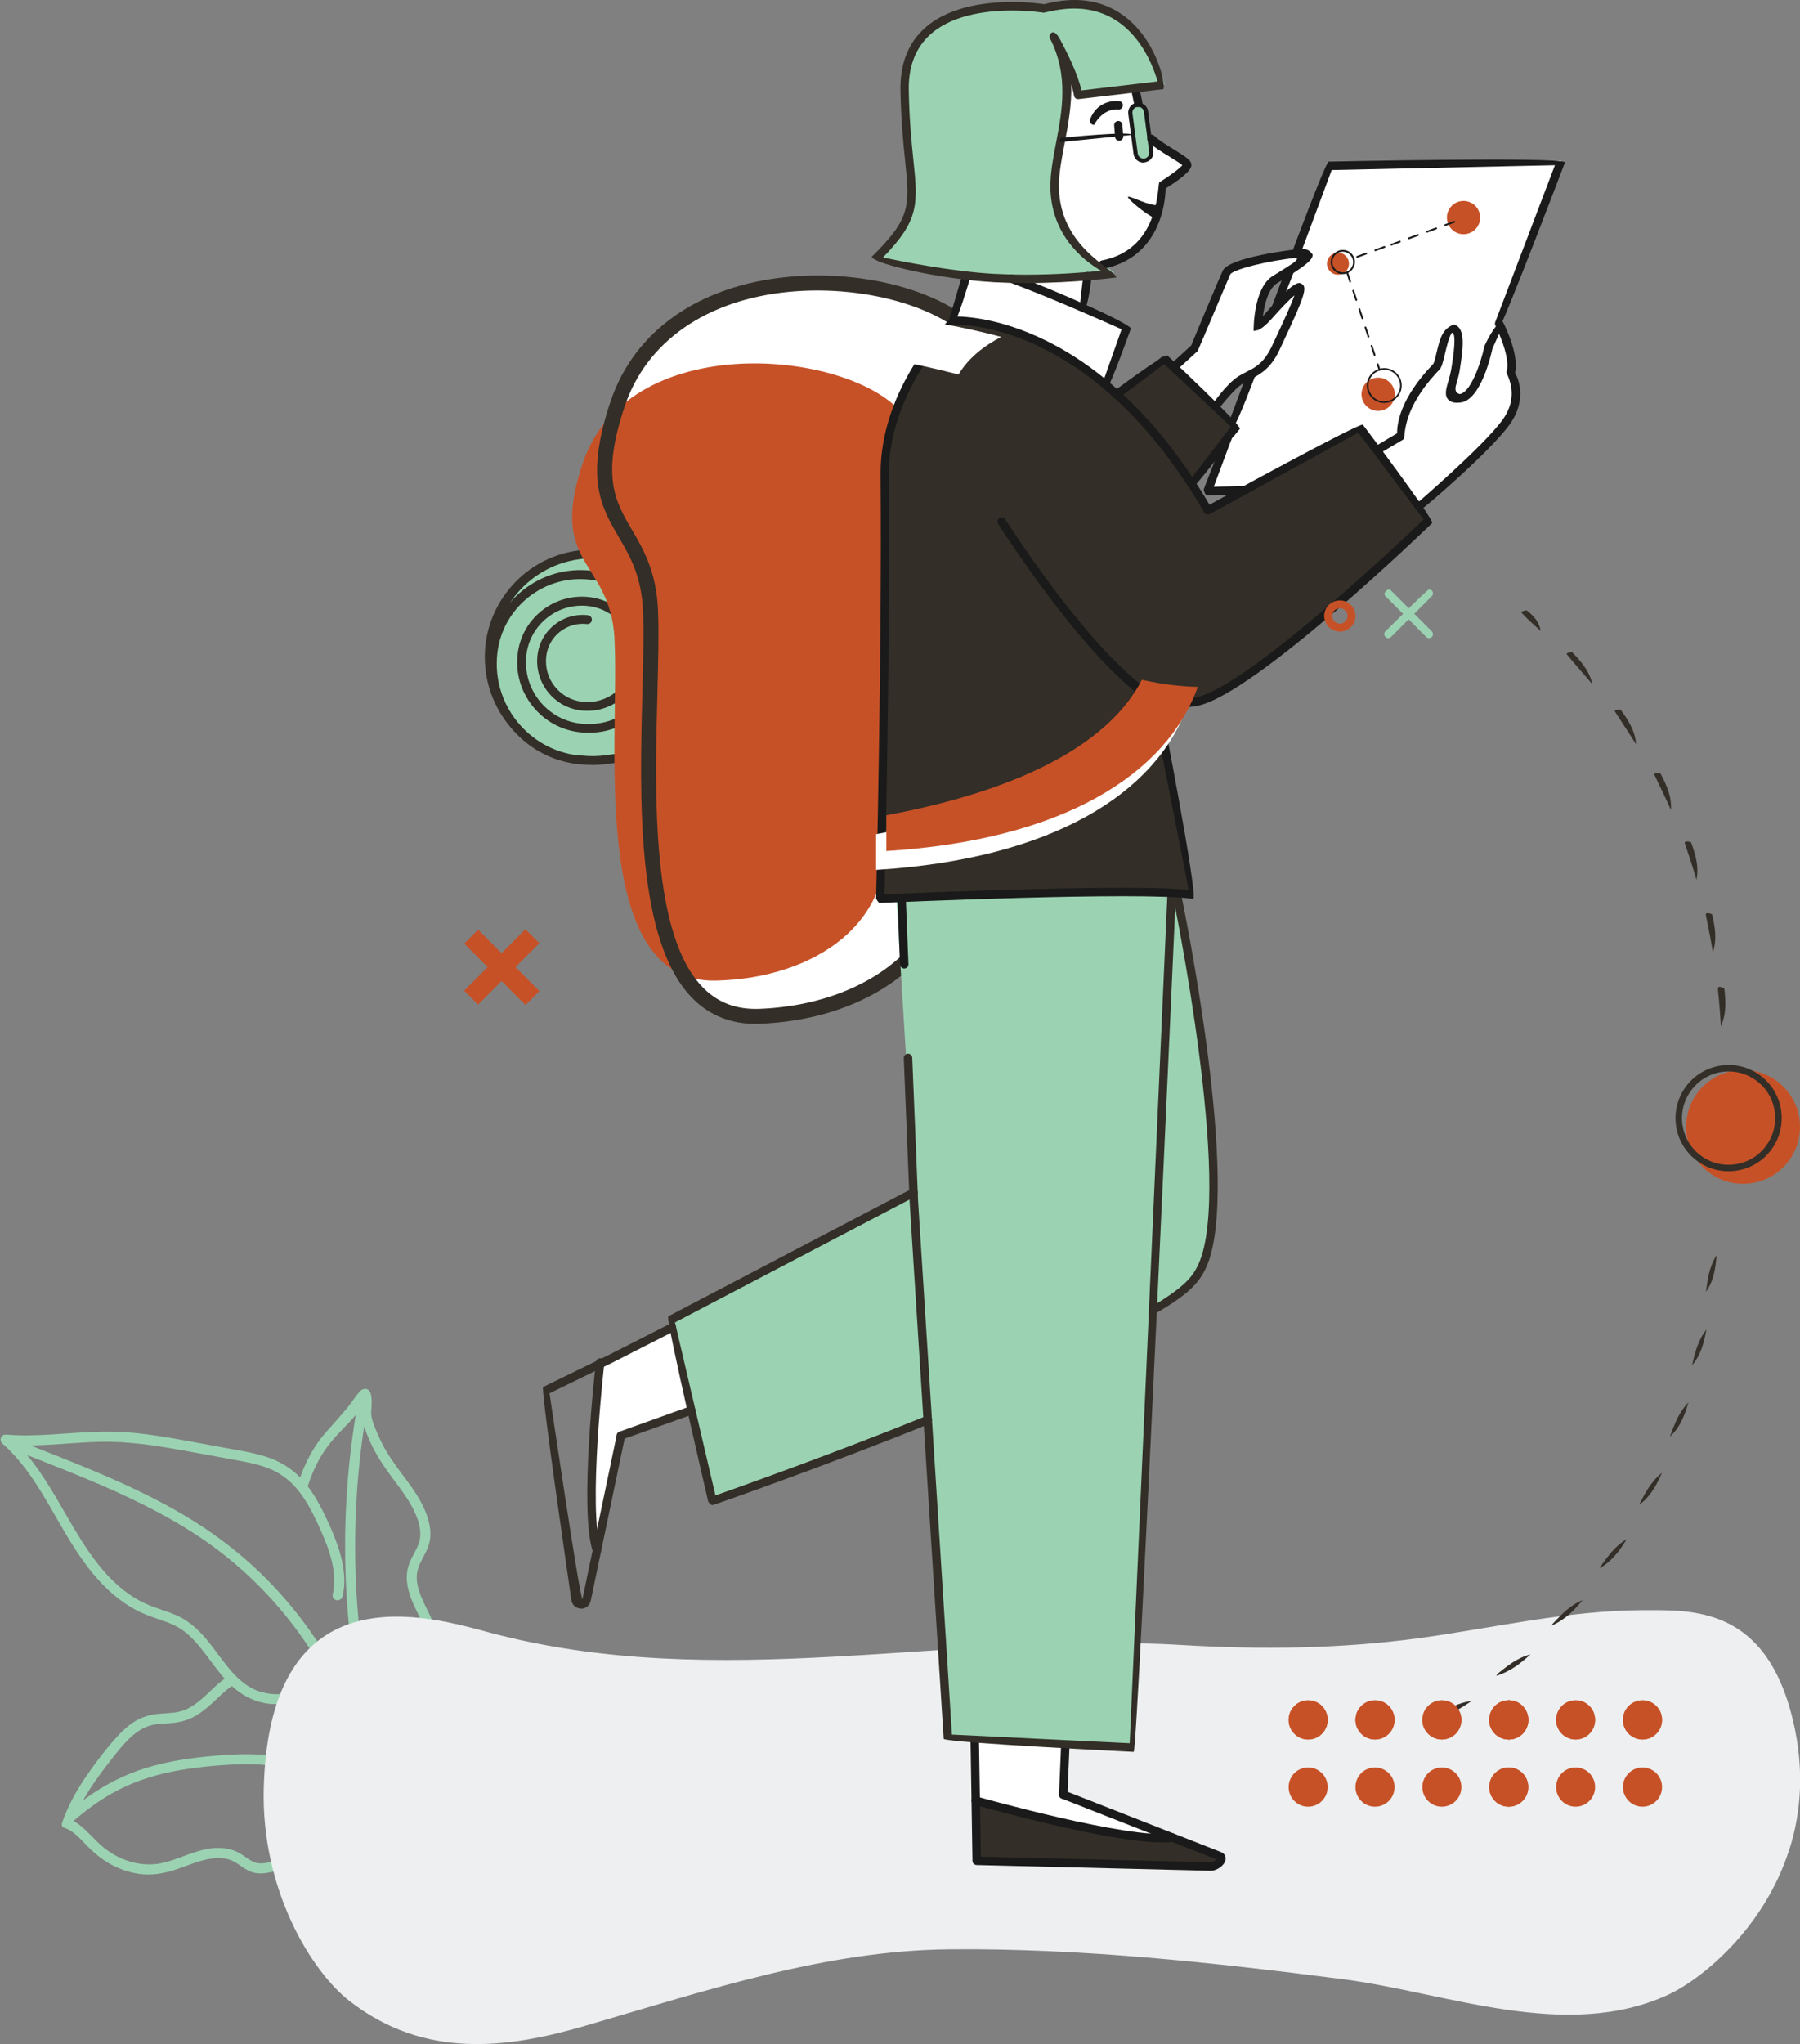 <?xml version="1.0" encoding="UTF-8"?><svg xmlns="http://www.w3.org/2000/svg" viewBox="0 0 326.97 371.19"><rect x="0" y="0" width="326.97" height="371.19" fill="#808080" stroke="none"/><defs><style>.cls-1{fill:#fff;}.cls-2{fill:#edeff0;mix-blend-mode:multiply;}.cls-3{isolation:isolate;}.cls-4{stroke:#9bd3b2;stroke-miterlimit:10;}.cls-4,.cls-5{fill:#9bd3b2;}.cls-6{fill-rule:evenodd;}.cls-6,.cls-7{fill:#c75127;}.cls-8{fill:#1a1a1a;}.cls-9{fill:#332e27;}</style></defs><g class="cls-3"><g id="Layer_2"><g id="Colored"><g id="Woman_Journey"><path class="cls-4" d="M11.79,331.41l.68,.27c1.4,.67,2.5,1.91,3.56,3,1.33,1.37,2.76,2.6,4.46,3.5,1.7,.9,3.55,1.51,5.47,1.68,2.2,.19,4.29-.29,6.34-1.01,2.06-.72,4.07-1.62,6.26-1.87,.97-.11,1.98-.1,2.93,.14,.99,.26,1.79,.78,2.62,1.36,.81,.58,1.66,1.09,2.68,1.2,1.09,.11,2.21-.16,3.26-.42,2.13-.53,4.22-1.32,6.07-2.51,3.28-2.09,5.84-5.5,6.06-9.48,.03-.53-.79-.59-.82-.06-.03,.47-.08,.94-.17,1.39-.81,3.92-3.93,6.87-7.45,8.51-.98,.45-1.99,.82-3.03,1.12-1.03,.3-2.13,.61-3.21,.65-1.06,.04-1.91-.36-2.76-.95-.8-.56-1.59-1.13-2.53-1.45-4.17-1.41-8.19,1.18-12.11,2.2-3.82,.99-7.76,0-10.93-2.28-1.49-1.07-2.65-2.46-3.97-3.7-.75-.71-1.56-1.36-2.48-1.79,.06-.17,.13-.35,.2-.52,1.82-1.59,3.74-3.06,5.8-4.35,3.41-2.13,7.15-3.6,11.05-4.51,3.95-.91,8.02-1.35,12.07-1.58,3.78-.21,7.63-.1,11.28,1,3.26,.99,6.27,2.65,8.97,4.72,1.85,1.42,3.52,3.01,5.05,4.73,1.07,1.2,2.07,2.45,3.02,3.76,.12,.7,.23,1.41,.33,2.12,.08,.53,.89,.41,.82-.11-.02-.16-.04-.32-.07-.47,1.15,1.69,2.21,3.45,3.21,5.23l.78-.29c-.08-.14-.16-.28-.23-.42-1.23-2.18-2.57-4.33-4.04-6.37-.03-.17-.06-.35-.09-.52-1.31-7.63-3.53-15.12-6.67-22.21-1.11-2.51-2.34-4.97-3.68-7.36,.66-.49,1.37-.91,2.16-1.21,.5-.19,.17-.94-.32-.76-.66,.25-1.28,.59-1.87,.99-.12,.09-.25,.17-.37,.26-1.28-2.23-2.66-4.4-4.14-6.49-.26-.36-.51-.72-.78-1.08-1.01-1.37-2.05-2.71-3.15-4.01-4.95-5.89-10.81-10.9-17.34-14.95-6.51-4.04-13.51-7.18-20.59-10.07-3.74-1.53-7.5-2.99-11.25-4.48,5.11,.18,10.19-.52,15.29-.64,5.27-.12,10.45,.71,15.62,1.65,2.73,.5,5.45,1,8.18,1.5,2.37,.44,4.78,.82,7.03,1.71,2.15,.85,3.97,2.22,5.44,4l.11,.13c.17,.21,.34,.43,.5,.65,.38,.51,.73,1.04,1.06,1.58,.15,.24,.3,.49,.44,.74,.58,1.01,1.1,2.06,1.58,3.11,1.89,4.08,3.84,8.69,2.81,13.27-.12,.52,.7,.62,.82,.1,.13-.56,.21-1.13,.26-1.7,.18-2.32-.3-4.64-1.02-6.84-.75-2.27-1.74-4.48-2.81-6.61-.33-.65-.67-1.3-1.04-1.93-.14-.24-.28-.48-.42-.71-.42-.68-.88-1.35-1.38-1.98,.59-1.85,1.33-3.66,2.28-5.35,1.13-2.02,2.59-3.75,4.2-5.4,1.33-1.36,2.68-2.73,3.66-4.36,0,.06-.02,.11-.03,.17-.93,5.25-1.58,10.54-1.93,15.86-.02,.27-.04,.54-.05,.81-.02,.28-.03,.55-.05,.82-.33,5.85-.3,11.72,.06,17.58,.37,5.89,1.09,11.76,2.15,17.56,1.05,5.77,2.45,11.47,4.18,17.08,1.74,5.64,3.81,11.17,6.22,16.56,.22,.48,.97,.16,.76-.32-.3-.68-.6-1.35-.89-2.03-2.3-5.35-4.27-10.85-5.91-16.44-1.65-5.63-2.96-11.35-3.93-17.14-.97-5.77-1.59-11.6-1.88-17.44-.26-5.38-.22-10.78,.11-16.16,.01-.27,.03-.54,.05-.81,.01-.2,.03-.41,.04-.61,.33-4.57,.87-9.13,1.63-13.65,.51,2.06,1.24,4.06,2.19,5.95,.85,1.67,1.89,3.22,2.98,4.73,.17,.24,.34,.47,.51,.7,.12,.16,.24,.33,.36,.49,1.41,1.88,2.83,3.78,3.8,5.93,.86,1.91,1.41,4.1,.62,6.13-.37,.96-.92,1.83-1.36,2.75-.43,.92-.71,1.9-.72,2.92-.03,2.22,.89,4.26,1.85,6.22,.53,1.09,1.08,2.17,1.47,3.32,.32,.94,.53,1.93,.63,2.92,.21,1.99-.01,4.03-.66,5.92-1.35,3.94-4.52,7.09-8.44,8.48-.5,.18-.18,.94,.32,.76,.49-.17,.98-.38,1.45-.61,3.76-1.83,6.66-5.26,7.73-9.32,.52-1.97,.63-4.04,.32-6.05-.16-1.05-.45-2.09-.84-3.08-.46-1.16-1.04-2.27-1.58-3.4-.92-1.94-1.77-4.11-1.31-6.28,.43-2.02,1.98-3.6,2.28-5.69,.31-2.18-.49-4.4-1.48-6.3-1.1-2.09-2.56-3.97-3.97-5.86-.03-.04-.06-.07-.08-.11-.15-.19-.29-.39-.43-.59-1.28-1.77-2.43-3.59-3.31-5.6-.59-1.33-1.23-2.71-1.41-4.16-.08-.65,.53-4.38-.69-4.18-.26,.04-.46,.25-.63,.44-.74,.84-1.31,1.81-2.02,2.67-1.27,1.53-2.59,3.01-3.91,4.49-1.53,1.71-2.75,3.67-3.71,5.75-.48,1.04-.89,2.11-1.25,3.19-.16-.19-.34-.37-.51-.56-1.67-1.73-3.71-2.93-5.99-3.67-2.41-.78-4.94-1.15-7.43-1.61-2.75-.5-5.49-1.02-8.24-1.51-2.63-.47-5.28-.91-7.94-1.17-2.62-.26-5.25-.3-7.88-.2-5.22,.22-10.44,.92-15.67,.48-.12-.01-.23,.02-.3,.09-.19,.15-.21,.46,0,.65,.16,.14,.32,.29,.48,.43,.39,.35,.76,.72,1.12,1.1,4.26,4.41,7.01,9.97,10.12,15.19,.98,1.64,2.02,3.28,3.15,4.84,2.06,2.85,4.44,5.47,7.43,7.49,1.11,.74,2.29,1.39,3.53,1.9,1.36,.56,2.78,.96,4.15,1.49,1.28,.5,2.46,1.16,3.52,2.05,.97,.81,1.82,1.76,2.62,2.75,1.59,1.96,2.97,4.11,4.71,5.94-.19,.12-.38,.24-.56,.37-1.26,.9-2.33,2.05-3.48,3.09-1.13,1.02-2.34,1.98-3.76,2.57-1.56,.65-3.25,.61-4.9,.75-1.51,.14-2.94,.55-4.23,1.37-1.25,.79-2.32,1.83-3.3,2.93-1.99,2.25-3.84,4.69-5.52,7.18-1.41,2.1-2.67,4.31-3.61,6.7-.09,.23-.18,.45-.27,.69-.08,.23-.16,.46-.24,.69,0,.02-.02,.04,.07,.11Zm47.67-27.85c-.81,.67-1.57,1.4-2.38,2.07-.4,.33-.82,.64-1.28,.93-.24,.15-.49,.3-.76,.44-.44,.23-.9,.44-1.39,.6-2.35,.8-5.01,.73-7.32-.21-1.28-.52-2.38-1.31-3.38-2.24-.21-.2-.42-.4-.62-.61-.61-.62-1.16-1.29-1.7-1.96-1.59-2.02-3-4.19-4.83-6.01-.9-.9-1.89-1.7-3.01-2.31-1.25-.69-2.62-1.13-3.97-1.59-1.31-.44-2.59-.94-3.8-1.6-.43-.24-.86-.49-1.27-.76-.7-.46-1.38-.96-2.03-1.5-1.8-1.48-3.36-3.2-4.76-5.05-1.94-2.54-3.59-5.31-5.17-8.05-2.56-4.43-5.1-8.98-8.62-12.72,4.32,1.72,8.65,3.39,12.94,5.19,7,2.93,13.91,6.19,20.25,10.4,6.37,4.24,12,9.47,16.71,15.49,.71,.91,1.4,1.83,2.06,2.77,.24,.34,.48,.68,.72,1.02,1.28,1.85,2.47,3.76,3.59,5.72Zm-45.82,25.13c1.06-2.27,2.4-4.39,3.86-6.42,.87-1.21,1.78-2.38,2.7-3.55,.9-1.13,1.81-2.26,2.84-3.27,1.01-.98,2.14-1.85,3.46-2.37,1.51-.6,3.15-.55,4.74-.69,1.53-.14,2.96-.57,4.28-1.38,1.3-.81,2.44-1.84,3.54-2.89,.98-.92,1.96-1.89,3.12-2.57,1.69,1.62,3.7,2.81,6.05,3.24,2.37,.43,4.92,.1,7.07-.99,.09-.04,.17-.09,.26-.13,.08-.04,.16-.09,.24-.13,.13,.1,.25,.2,.38,.3,2.53,2.02,4.37,4.72,5.57,7.71,.17,.44,.34,.88,.48,1.32,.46,1.4,.79,2.84,.98,4.3,.07,.53,.88,.37,.81-.16-.3-2.24-.85-4.2-1.79-6.25-.56-1.21-1.1-2.44-1.86-3.54-.54-.8-1.15-1.56-1.8-2.26-.18-.19-1.88-2-2.05-1.88,1.18-.83,2.22-1.88,3.34-2.8,1.76,3.14,3.31,6.4,4.67,9.74,2.4,5.92,4.18,12.09,5.33,18.37-.87-1.13-1.79-2.22-2.77-3.26-2.02-2.16-4.26-4.1-6.78-5.71-2.94-1.88-6.19-3.25-9.63-3.88-3.87-.71-7.84-.53-11.74-.19-4.15,.36-8.29,.95-12.28,2.18-3.84,1.18-7.42,3.02-10.68,5.37-.8,.58-1.58,1.18-2.35,1.8Z"/><g><g><path class="cls-5" d="M192.66,126.91l-82.56,11.03c-10.27,1.37-19.7-5.84-21.07-16.11h0c-1.37-10.27,5.84-19.7,16.1-21.07l82.56-11.03c10.27-1.37,19.7,5.84,21.07,16.11h0c1.37,10.27-5.84,19.7-16.1,21.07Z"/><path class="cls-9" d="M107.58,138.91c-4.26,0-8.39-1.39-11.83-4.02-4.15-3.17-6.82-7.77-7.51-12.95-.69-5.18,.67-10.32,3.85-14.47,3.17-4.15,7.77-6.82,12.95-7.51l82.56-11.03c5.18-.69,10.31,.67,14.46,3.85,4.15,3.17,6.82,7.77,7.51,12.95l-.79,.11,.79-.11c.69,5.18-.67,10.32-3.85,14.47-3.17,4.15-7.77,6.82-12.95,7.51l-82.56,11.03c-.88,.12-1.76,.18-2.63,.18Zm82.64-48.55c-.8,0-1.61,.05-2.41,.16l-82.56,11.03c-9.81,1.31-16.72,10.36-15.41,20.17,1.2,9.01,8.93,15.58,17.78,15.58,.79,0,1.59-.05,2.39-.16l82.56-11.03c4.75-.63,8.97-3.08,11.88-6.89,2.91-3.81,4.16-8.53,3.53-13.28s-3.08-8.97-6.89-11.89c-3.16-2.42-6.95-3.69-10.86-3.69Z"/></g><g><path class="cls-5" d="M105.05,137.94c-9.64-1.09-16.57-9.8-15.48-19.44,.99-8.77,8.91-15.08,17.68-14.09,7.98,.9,13.71,8.11,12.81,16.09-.82,7.26-7.37,12.48-14.63,11.66-6.6-.75-11.35-6.71-10.6-13.31,.68-6.01,6.1-10.32,12.1-9.64,5.46,.62,9.39,5.55,8.77,11.01-.56,4.97-5.05,8.54-10.01,7.98-4.52-.51-7.77-4.59-7.26-9.11,.47-4.11,4.18-7.07,8.29-6.6l-1.67,25.46Z"/><path class="cls-9" d="M105.05,138.75s-.06,0-.09,0c-10.07-1.14-17.33-10.26-16.19-20.33,.5-4.46,2.71-8.45,6.22-11.24,3.51-2.79,7.89-4.05,12.35-3.55,4.07,.46,7.72,2.48,10.27,5.69,2.55,3.21,3.7,7.21,3.24,11.29-.42,3.72-2.27,7.06-5.2,9.4-2.93,2.33-6.59,3.39-10.32,2.97-3.41-.39-6.46-2.07-8.59-4.76-2.14-2.68-3.1-6.03-2.71-9.44,.73-6.44,6.56-11.08,12.99-10.35,2.85,.32,5.41,1.74,7.2,3.99,1.79,2.25,2.6,5.06,2.27,7.91-.61,5.4-5.5,9.3-10.9,8.69-2.4-.27-4.55-1.46-6.05-3.35s-2.18-4.25-1.91-6.65c.25-2.2,1.34-4.17,3.07-5.55s3.9-2,6.1-1.75c.44,.05,.76,.45,.71,.89s-.45,.76-.89,.71c-1.77-.2-3.52,.3-4.92,1.41-1.4,1.11-2.28,2.7-2.48,4.48-.22,1.97,.33,3.92,1.57,5.47,1.24,1.55,3,2.53,4.98,2.76,4.52,.51,8.62-2.75,9.13-7.27,.28-2.43-.41-4.82-1.94-6.73-1.52-1.91-3.7-3.12-6.13-3.39-5.56-.63-10.59,3.38-11.22,8.94-.34,2.98,.51,5.91,2.37,8.26,1.87,2.35,4.54,3.82,7.52,4.16,3.3,.37,6.54-.56,9.14-2.63,2.6-2.07,4.23-5.02,4.6-8.32,.41-3.65-.62-7.24-2.9-10.11-2.29-2.87-5.55-4.68-9.2-5.09-4.03-.46-7.99,.68-11.17,3.21-3.17,2.53-5.17,6.14-5.63,10.17-1.04,9.19,5.59,17.51,14.77,18.55,.44,.05,.76,.45,.71,.89-.05,.41-.39,.71-.8,.71Z"/></g></g><path class="cls-2" d="M325.04,335.8c-4.58,14.53-16.15,23.76-22.1,26.47-18.66,8.49-40.23-.45-59.06-2.87-23.78-3.06-47.58-5.64-71.4-5.42-22.56,.21-43.95,7.43-66.23,13.91-14.1,4.1-29.11,6.09-42.76-4.52-6.94-5.39-16.07-20.27-15.58-38.66,1.06-40.06,30.24-31.12,41.04-28.24,41.67,11.11,83.83-.23,125.66,2.25,14.31,.85,28.86,.71,43.23-1.25,13.6-1.86,26.97-5.05,40.7-5.07,8.88-.01,22.25-.72,27.17,20.08,2.09,8.82,1.46,16.63-.65,23.32Z"/><path class="cls-1" d="M118.17,110.98c-.71-16.93-13.52-15.26-5.96-37.69,10.15-30.11,58.21-24.81,66.69-10.06,7.12,12.4-7.81,71.89-5.88,86.24,2.97,21.99-14.76,34.29-35.02,35.08-26.5,1.03-18.95-52.51-19.83-73.57Z"/><path class="cls-7" d="M111.62,115.85c-.83-14.27-12.15-13.02-5.73-31.83,8.63-25.25,51.25-20.22,58.92-7.68,6.45,10.53-6.06,60.49-4.18,72.6,2.89,18.57-12.66,28.72-30.59,29.14-23.45,.55-17.4-44.47-18.43-62.23Z"/><path class="cls-9" d="M137.26,185.93c-4.49,0-8.29-1.52-11.33-4.51-10.42-10.29-9.74-36.52-9.24-55.68,.15-5.78,.28-10.78,.12-14.7h0c-.27-6.43-2.37-10.02-4.4-13.49-3.2-5.47-6.23-10.65-1.49-24.69,4.3-12.75,15.98-20.97,32.06-22.56,15.95-1.57,32.25,3.81,37.1,12.26,4.49,7.82,.99,31.22-2.38,53.85-2.1,14.04-4.08,27.3-3.32,32.88,1.23,9.11-.95,17.29-6.3,23.65-6.52,7.75-17.46,12.48-30.01,12.96-.27,.01-.53,.02-.79,.02Zm-17.73-75c.17,4.02,.04,9.05-.11,14.89-.49,18.66-1.15,44.21,8.43,53.67,2.69,2.66,6.02,3.86,10.1,3.71,11.79-.46,22.01-4.83,28.04-12,4.84-5.76,6.81-13.21,5.68-21.54-.8-5.97,1.11-18.8,3.33-33.65,3-20.09,6.73-45.1,2.72-52.1-4.29-7.46-19.74-12.35-34.47-10.91-14.96,1.47-25.81,9.03-29.75,20.72-4.34,12.87-1.74,17.31,1.27,22.45,2.1,3.58,4.47,7.64,4.77,14.75h0Z"/><path class="cls-5" d="M165.23,29.69c.27-7.41-4.41-18.23,4.24-24.64,8.64-6.41,19.74-3.29,19.74-3.29,18.7-4.59,22.33,13.61,22.33,13.61l-15.54,1.48-1.52-3.63c.59,1.73,1.37,4.01,1.37,4.01l10.41-1.22,.49,2.67s1.4-.26,1.42,1.57c.02,1.83,.66,1.66,.66,1.66,0,0-.03,5.4,.06,3.78l6.76,3.81s-.42,2.21-4.41,4.13c0,0-.63,12.66-10.77,14.39,1.13,.98,1.93,1.49,1.93,1.49-21.81,3.87-43.53-2.67-43.53-2.67,9.44-8.55,6.09-9.75,6.36-17.16Z"/><path class="cls-9" d="M177.56,327.07s27.24,8.31,34.21,6.15l10.1,3.52s.25,1.96-1.28,2.08c-1.53,.12-43.18-.9-43.18-.9l.15-10.84Z"/><path class="cls-9" d="M202.88,71.59l8.36-6.98,13.39,12.77-8.11,10.56,2.9,4.73,27.53-15.11,12.39,16.45s-13.25,13.37-25.05,22.84c-11.8,9.46-17.81,11.55-24.37,10.26l6.96,35.36s-32.84-2.15-56.97,.73l1.24-82.26s2.64-13.43,12.01-22.7c0,0,19.14,.34,29.73,13.35Z"/><circle class="cls-7" cx="316.63" cy="204.63" r="10.34"/><path class="cls-1" d="M193.81,11.33c-.03-.19,2.03,5.91,2.03,5.91l10.41-1.22,.49,2.67s-1.31,.35-1.3,1.17c.02,1.83,1.05,8.64,1.05,8.64,0,0,.6,1.04,1.4,.66,.36-.17,1.11-.21,1.25-.74,.17-.64-.31-1.83-.26-2.73l6.76,3.81s-.42,2.21-4.41,4.13c0,0-.63,12.79-10.92,14.42,0,0-4.12-1.31-6.87-6.56-2.74-5.26-2.06-8.38-1.6-11.16,.46-2.77,2.47-16.08,1.96-19Z"/><polygon class="cls-1" points="197.54 50.16 196.92 55.96 185.05 50.62 197.23 50.16 197.54 50.16"/><path class="cls-1" d="M213.1,66.39l3.91-3.19,5.99-13.99s10.07-3.87,14.09-3.24c0,0,.63,.73-.6,1.61-1.24,.88-5.08,2.72-6.07,4.2-.99,1.48-1.93,8.3-1.93,8.3,0,0,5.72-7.36,6.95-7.67,1.23-.31-.97,5.77-3.14,9.56-2.17,3.79-3.65,5.21-7.13,7.13-3.47,1.92-4.51,4.96-4.51,4.96l-7.93-7.81,.36,.13Z"/><path class="cls-1" d="M249.92,81.47l4.68-2.38s-.05-3.08,1.99-6.89c2.04-3.81,4.57-6.03,4.57-6.03,0,0,1.78-7.72,2.49-6.98,.72,.75,1.64,2.39,1.07,5.74-.58,3.35-1.67,7.1-.87,7.26,.8,.16,3.04,.77,3.85-1.89,.81-2.66,2.29-7.43,2.29-7.43l2.32-4.11s2.78,5.59,1.71,8.72c0,0,3.47,2.64-.24,8.89-3.71,6.25-15.47,15.23-15.47,15.23l-8.81-10.21,.41,.08Z"/><path class="cls-1" d="M193.51,316.95l-.38,8.94,18.64,7.32s-6.58,1.38-34.21-6.15l-.5-11.12,16.45,1Z"/><path class="cls-1" d="M122.05,241.1l-13.04,6.32s-3.6,26.7-.35,33l4.37-19.86,12.53-4.44-3.51-15.03Z"/><path class="cls-5" d="M165.1,217.43l.99-1.12-3.27-53.14,50.92-.88s6.35,38.11,6.66,50.84c.31,12.72-1.15,20.03-10.46,24.6l-4.01,79.63-33.74-1.65-3.56-57.93-39.23,14.77-7.68-32.84,43.38-22.3Z"/><path class="cls-1" d="M201.1,69.6l3.19-10.4-20.17-8.46-8.39-.58-2.58,8.08s11.38-1.59,27.95,11.36Z"/><path class="cls-1" d="M274.74,52.37l-4.26,10.51s-1.79,9.63-5.67,9.48c-2.59-.1,0-7.97,0-7.97,0,0,1.27-4.39-.73-4.65-1.99-.26-2.73,6.16-2.73,6.16,0,0-6.95,5.78-6.74,12.89l-4.36,2.9-3.3-4.13-20.89,11.3h-6.56s3.47-9.19,3.47-9.19l2.02-1.98-1-.9,3.24-8.41s4.24-3.58,6.36-9.17c2.12-5.59,2.67-6.65,2.55-6.83-.11-.18-4.04,3.27-4.04,3.27l2.05-6.2s3.36-2.2,3.45-2.99c.1-.78-2.18-.87-2.18-.87l5.92-15.47,42.21-.91-8.82,23.16Z"/><g><path class="cls-7" d="M249.18,74.39c-1.54-.64-2.27-2.41-1.63-3.95,.64-1.54,2.41-2.27,3.95-1.63s2.27,2.41,1.63,3.95-2.41,2.27-3.95,1.63Z"/><path class="cls-7" d="M264.69,42.3c-1.54-.64-2.27-2.41-1.63-3.95s2.41-2.27,3.95-1.63,2.27,2.41,1.63,3.95-2.41,2.27-3.95,1.63Z"/><path class="cls-7" d="M242.28,49.73c-1.02-.42-1.5-1.59-1.08-2.61s1.59-1.5,2.61-1.08,1.5,1.59,1.08,2.61-1.59,1.5-2.61,1.08Z"/><path class="cls-8" d="M252.6,44.37s.05-.07,.09-.09l1.53-.56c.08-.03,.18,.01,.21,.1,.03,.08-.01,.18-.1,.21l-1.53,.56c-.08,.03-.18-.01-.21-.1-.01-.04-.01-.08,0-.12Zm3.18-1.16s.05-.07,.09-.09l1.65-.6c.08-.03,.18,.01,.21,.1,.03,.08-.01,.18-.1,.21l-1.65,.6c-.08,.03-.18-.01-.21-.1-.01-.04-.01-.08,0-.12Zm3.3-1.2s.05-.07,.09-.09l1.65-.6c.08-.03,.18,.01,.21,.1,.03,.08-.01,.18-.1,.21l-1.65,.6c-.08,.03-.18-.01-.21-.1-.01-.04-.01-.08,0-.12Zm3.3-1.2s.05-.07,.09-.09l1.65-.6c.08-.03,.18,.01,.21,.1,.03,.08-.01,.18-.1,.21l-1.65,.6c-.08,.03-.18-.01-.21-.1-.01-.04-.01-.08,0-.12Z"/><path class="cls-8" d="M241.89,46.74c.33-.8,1.1-1.33,1.97-1.36,1.21-.03,2.23,.92,2.26,2.14,0,.31-.05,.62-.17,.9-.33,.8-1.1,1.33-1.97,1.36-.59,.02-1.15-.2-1.57-.6-.43-.4-.67-.95-.69-1.54,0-.31,.05-.62,.17-.9Zm3.76,1.56c.1-.24,.15-.5,.14-.77-.03-1.03-.89-1.85-1.93-1.82-.74,.02-1.4,.47-1.68,1.16-.1,.24-.15,.5-.14,.77,.01,.5,.22,.96,.59,1.31,.36,.34,.84,.53,1.34,.51,.74-.02,1.4-.47,1.68-1.16Z"/><path class="cls-8" d="M248.52,68.81c.48-1.15,1.59-1.92,2.84-1.96,.85-.02,1.65,.28,2.27,.86s.97,1.37,.99,2.22c.01,.45-.07,.89-.24,1.3-.48,1.15-1.59,1.92-2.84,1.95-.85,.02-1.65-.28-2.27-.86s-.97-1.37-.99-2.21c-.01-.45,.07-.89,.24-1.3Zm5.59,2.31c.16-.38,.23-.77,.22-1.18-.02-.77-.34-1.48-.9-2.01-.56-.53-1.29-.81-2.06-.78-1.13,.03-2.14,.73-2.57,1.77-.16,.38-.23,.77-.22,1.18,.02,.77,.34,1.48,.9,2.01,.56,.53,1.29,.81,2.06,.78,1.13-.03,2.14-.73,2.57-1.77Z"/><path class="cls-8" d="M246.38,46.58s.05-.07,.09-.09l1.65-.6c.08-.03,.18,.01,.21,.1,.03,.08-.01,.18-.1,.21l-1.65,.6c-.08,.03-.18-.01-.21-.1-.01-.04-.01-.08,0-.12Zm3.3-1.2s.05-.07,.09-.09l1.65-.6c.08-.03,.18,.01,.21,.1,.03,.08-.01,.18-.1,.21l-1.65,.6c-.08,.03-.18-.01-.21-.1-.01-.04-.01-.08,0-.12Z"/><path class="cls-8" d="M244.55,49.4s.05-.08,.1-.09c.09-.03,.18,.02,.21,.1l.55,1.67c.03,.08-.02,.18-.1,.21-.09,.03-.18-.02-.21-.1l-.55-1.67s-.01-.08,0-.11Zm1.11,3.33s.05-.08,.1-.09c.09-.03,.18,.02,.21,.1l.55,1.67c.03,.08-.02,.18-.1,.21-.09,.03-.18-.02-.21-.1l-.55-1.67s-.01-.08,0-.11Zm1.11,3.34s.05-.08,.1-.09c.09-.03,.18,.02,.21,.1l.55,1.67c.03,.08-.02,.18-.1,.21-.09,.03-.18-.02-.21-.1l-.55-1.67s-.01-.08,0-.11Zm1.11,3.33s.05-.08,.1-.09c.09-.03,.18,.02,.21,.1l.55,1.67c.03,.08-.02,.18-.1,.21-.09,.03-.18-.02-.21-.1l-.55-1.67s-.01-.08,0-.11Zm1.11,3.33s.05-.08,.1-.09c.09-.03,.18,.02,.21,.1l.55,1.67c.03,.08-.02,.18-.1,.21-.09,.03-.18-.02-.21-.1l-.55-1.67s-.01-.08,0-.11Zm1.11,3.34s.05-.08,.1-.09c.09-.03,.18,.02,.21,.1l.34,1.02c.03,.08-.02,.18-.1,.21-.09,.03-.18-.02-.21-.1l-.34-1.02s-.01-.08,0-.11Z"/></g><path class="cls-8" d="M203.35,25.56c.41-.03,.72-.39,.69-.8l-.16-2.1c-.03-.41-.39-.72-.8-.69-.41,.03-.72,.39-.69,.8l.16,2.1c.03,.41,.39,.72,.8,.69Z"/><path class="cls-8" d="M200.32,48.82c10.53-2.03,11.37-12.29,11.42-14.6,4.78-3,4.7-3.97,4.67-4.35-.06-.78-.96-1.36-3.18-2.73-1.3-.8-2.77-1.71-3.53-2.46-.3-.3-.79-.29-1.08,0-.3,.3-.29,.79,0,1.09,.88,.87,2.43,1.83,3.8,2.67,.83,.51,1.92,1.18,2.35,1.56-.53,.65-2.48,2.06-4.2,3.13-.35,1.15-.05,12.15-10.4,14.16-.42,.08-.69,.48-.61,.9,.07,.37,.39,.62,.75,.62Z"/><path class="cls-8" d="M206.75,19.45c.58-.11,.84-.52,.75-.93-.28-1.31-.49-2.33-.49-2.33-.08-.41-.47-.67-.9-.6-.41,.08-.68,.49-.6,.9,0,0,.21,1.03,.5,2.36,.08,.36,.4,.6,.75,.6Z"/><path class="cls-8" d="M196.92,56.41c.76-.68,1.38-6.17,1.38-6.17,.05-.42-.25-.8-.68-.85-.45-.06-.8,.25-.85,.67l-.62,5.49c-.05,.42,.26,.8,.68,.85,.03,0,.06,0,.08,0Z"/><path class="cls-8" d="M204.91,35.74c.27-.25,3.92,1.74,5.57,1.51,0,.72-.21,1.58-.55,2.47-1.84-.79-5.29-3.73-5.03-3.97Z"/><path class="cls-8" d="M173.15,59c.73-.55,3.11-8.63,3.11-8.63,.12-.41-.11-.83-.52-.95-.4-.11-.83,.11-.95,.52l-2.37,8.08c-.12,.41,.11,.83,.52,.95,.07,.02,.14,.03,.21,.03Z"/><path class="cls-8" d="M200.98,70.69c.72-.51,4.45-11.05,4.45-11.05-.53-1.01-12.89-6.61-21.43-9.77-.41-.15-.84,.05-.99,.45-.15,.4,.06,.84,.45,.99,7.38,2.73,17.64,7.3,20.28,8.49l-3.49,9.87c-.14,.4,.07,.83,.47,.98,.09,.03,.17,.04,.26,.04Z"/><path class="cls-9" d="M180.35,51.23c-9.47-.53-21.53-3.27-22.01-4.59,7.15-7.01,6.92-9.23,6.07-17.52-.33-3.23-.75-7.26-.84-12.76-.08-4.43,1.21-8.03,3.82-10.69,4.32-4.39,11.35-5.31,16.49-5.31,2.96,0,5.2,.31,5.82,.4C191.59,.25,193.43,0,195.16,0c13.45,0,16.8,15.12,16.17,16.19l-15.39,1.81c-.45,.05-.79-.24-.85-.65-.09-.61-.27-1.29-.5-2.02,.12,3.73-.58,7.45-1.24,10.9-.46,2.43-.9,4.73-.98,6.75-.48,11.76,10.13,15.77,10.42,17.41-.07,0-7.47,1.01-16.4,1.01-2.08,0-4.11-.06-6.04-.16Zm10.48-18.31c.08-2.13,.53-4.48,1-6.97,1.1-5.76,2.34-12.28-1.09-18.96-.21-.37-.08-.83,.28-1.04,.36-.22,.83-.09,1.57,1.25,1.21,2.25,3.22,6.28,3.86,9.22l13.82-1.63c-.85-3.03-4.5-13.24-15.12-13.24-1.64,0-3.4,.25-5.56,.76-.03,0-2.45-.4-5.73-.4-4.85,0-11.46,.84-15.4,4.86-2.31,2.35-3.45,5.58-3.38,9.58,.09,5.43,.5,9.42,.83,12.63,.83,8.03,1.13,10.98-5.52,17.77,3.41,.73,12.55,2.55,20.03,2.97,1.9,.1,3.9,.16,5.95,.16,5.69,0,10.75-.41,13.64-.7-3.5-2.06-9.57-6.99-9.19-16.24Z"/><path class="cls-8" d="M257.84,92.78c.98-.6,12.47-10.46,16.2-15.44,3.45-4.6,1.79-8.52,1.17-9.65,.8-3.43-2.1-9.03-2.23-9.27-1.38,.04-3.32,4.4-3.32,4.4-.77,3.58-2.63,8.5-4.49,8.74-1.09-.26-.79-1.29-.59-1.97,.21-.72,.45-1.53,.58-2.39,.59-3.81,1.19-7.67-1.06-8.27-2.04,.75-2.51,2.44-3.11,4.95-.2,.82-.46,1.95-.63,2.19-6.14,6.37-6.61,11.05-6.57,12.61l-3.94,2.35c-.36,.22-.48,.69-.27,1.05,.21,.37,.68,.48,1.05,.27l4.35-2.59c.35-.84-.34-5.54,6.5-12.64,.4-.41,.62-1.27,1-2.88,.27-1.15,.84-3.55,1.33-3.83,.81,.26,.16,4.39-.11,6.15-.18,1.18-.41,1.94-.6,2.61-.4,1.37-.75,2.56-.07,3.36,.59,.68,1.6,.66,2.32,.56,3.67-.46,5.55-8.83,5.75-9.78l1.21-2.69c.88,2.05,1.92,5.18,1.34,6.95,.19,.81,2.49,4.41-.85,8.86-3.63,4.85-15.35,14.91-15.47,15.02-.32,.27-.36,.76-.08,1.08,.15,.18,.37,.27,.58,.27Z"/><path class="cls-8" d="M209.15,127.84c.86-.94,.63-1.37,.23-1.5-.63-.29-1.09-.12-1.28,.26-.19,.38-.03,.84,.35,1.02,.54,.2,.62,.21,.69,.21Z"/><path class="cls-8" d="M198.74,22.68c1.71-3.12,4.27-2.83,4.37-2.8,.43,.05,.8-.24,.86-.66,.06-.42-.23-.8-.65-.86-1.35-.17-4.15,.26-5.29,3.28-.15,.39,.05,.84,.44,.99,.09,.03,.18,.05,.28,.05Z"/><g><path class="cls-8" d="M222.97,80.31c.61-.3,2.26-2.46,2.26-2.46-.08-1.03-13.18-13.3-13.18-13.3-.98-.06-9.74,6.51-9.74,6.51-.34,.25-.41,.73-.15,1.07,.25,.34,.73,.41,1.07,.16l8.24-6.18,12.12,11.36-1.23,1.61c-.26,.34-.19,.82,.14,1.08,.14,.1,.3,.16,.47,.16Z"/><path class="cls-8" d="M216.52,88.72c.61-.3,7.06-8.7,7.06-8.7,.26-.34,.2-.82-.14-1.08-.34-.25-.82-.2-1.07,.14l-6.46,8.4c-.26,.34-.2,.82,.14,1.08,.14,.11,.31,.16,.47,.16Z"/><path class="cls-8" d="M220.88,74.64c.66-.38,3.02-3.89,5.02-5.08,.41-.25,.83-.46,1.23-.66,2.12-1.1,3.83-2.19,5.37-5.52l.66-1.42c3.91-8.34,4.39-9.91,3.21-10.46-.43-.21-1.11-.54-5.17,3.89-.35,.38-1.08,1.19-1.79,2.04,.29-2.28,1.01-5.05,2.62-6.03,.9-.55,1.83-1.12,2.69-1.67,3.19-2.06,3.76-2.8,3.72-3.52-.76-.95-1.08-1.11-3.08-.92-.12,.01-12.12,1.38-13.26,3.89-.83,1.8-5.12,12.11-5.73,13.57l-3.66,3.34c-.28,1.2,.55,1.56,1.01,1.16l3.81-3.48c.24-.39,5.11-12.08,5.96-13.96,.55-.9,6.96-2.5,12.02-2.99,.35,.29-.38,.83-1.62,1.62-.84,.54-1.76,1.1-2.65,1.65-3.6,2.2-3.52,9.7-3.52,10.01,1.6-.1,2.67-1.56,4.61-3.68,1.22-1.33,2.16-2.24,2.81-2.8-.64,1.87-2.29,5.38-3.37,7.68l-.66,1.42c-1.34,2.89-2.74,3.8-4.17,4.55-.93,.48-1.38,.7-1.83,.97-2.3,1.38-4.76,5.05-4.87,5.21-.23,.36-.14,.83,.21,1.07,.13,.09,.28,.13,.43,.13Z"/><path class="cls-8" d="M219.38,89.97s6.29-.17,6.29-.17c.42-.01,.76-.37,.74-.79,0-.42-.29-.82-.79-.75l-5.14,.14,3.2-8.59c.05-.69-.3-1.04-.72-1.04-.73,.54-4.32,10.15-4.32,10.15,.24,.91,.47,1.04,.72,1.04Z"/><path class="cls-8" d="M224,77.56c.72-.5,4.01-9.34,4.01-9.34,.15-.4-.06-.84-.45-.98-.39-.15-.83,.05-.99,.45l-3.29,8.84c-.15,.4,.06,.84,.45,.98,.09,.03,.18,.05,.27,.05Z"/><path class="cls-8" d="M231.77,56.67c.72-.5,3.26-7.32,3.26-7.32,.15-.4-.05-.84-.45-.98-.39-.15-.84,.05-.99,.45l-2.54,6.82c-.15,.4,.05,.84,.45,.99,.09,.03,.18,.05,.27,.05Z"/><path class="cls-8" d="M272.31,59.54c.72-.5,11.97-30.06,11.97-30.06-.73-1.04-42.94-.13-42.94-.13-.7,.5-6.63,16.43-6.63,16.43-.15,.4,.05,.84,.45,.99,.39,.15,.84-.05,.99-.45l5.75-15.44,40.55-.88-10.85,28.51c-.15,.39,.05,.83,.44,.99,.09,.03,.18,.05,.28,.05Z"/></g><g><path class="cls-8" d="M193.13,326.66c.41,0,.75-.33,.77-.73l.38-8.94c.02-.43-.31-.78-.73-.8-.44,0-.78,.32-.8,.73l-.38,8.94c-.02,.43,.31,.78,.73,.8,0,0,.02,0,.03,0Z"/><path class="cls-8" d="M219.95,339.72c1.13,0,2.47-.98,2.67-1.97,.12-.62-.2-1.18-.82-1.42l-28.39-11.16c-.39-.17-.84,.04-.99,.44-.15,.39,.04,.84,.43,.99l28.12,11.05c-.23,.24-.75,.52-1.03,.53l-41.77-1.02-.34-21.22c0-.42-.35-.76-.77-.76-.44,0-.77,.36-.76,.78l.35,21.96c0,.41,.34,.74,.75,.76l42.51,1.04h.04Z"/><path class="cls-8" d="M210.99,334.57c.79,0,1.49-.04,2.07-.14,.42-.07,.7-.46,.64-.88-.07-.42-.47-.72-.88-.63-7.45,1.18-35.09-6.6-35.37-6.68-.41-.09-.83,.12-.95,.53-.12,.41,.12,.83,.53,.95,1.06,.3,24.31,6.85,33.96,6.85Z"/></g><path class="cls-9" d="M205.94,318.13c.76-.73,7.66-155.9,7.66-155.9,.02-.42-.31-.78-.73-.8-.44,0-.78,.32-.8,.73l-6.86,154.4-32.29-1.57-6.15-96.88-1.06-26.03c-.02-.41-.36-.74-.77-.74-.45,.02-.78,.38-.77,.8l1.06,26.05,6.19,97.58c.72,.71,34.47,2.36,34.47,2.36,.01,0,.03,0,.04,0Z"/><path class="cls-8" d="M164.26,175.88c.45-.02,.78-.38,.76-.8l-.48-11.94c-.02-.41-.36-.74-.77-.74-.45,.02-.78,.38-.76,.8l.48,11.94c.02,.41,.36,.74,.77,.74Z"/><g><g><path class="cls-9" d="M112.78,261.47c.26-.05,13.04-4.63,13.04-4.63,.4-.14,.61-.58,.46-.98-.14-.4-.59-.6-.98-.46l-12.78,4.58c-.4,.14-.6,.58-.46,.98,.11,.31,.41,.51,.72,.51Z"/><path class="cls-9" d="M105.56,292.13c.85,0,1.56-.58,1.74-1.42l6.24-29.85c.09-.42-.18-.82-.59-.91-.41-.06-.82,.18-.91,.59l-6.24,29.85c-.48-.01-5.98-37.38-5.98-37.38l11.27-5.49,11.31-5.76c.38-.19,.53-.65,.33-1.03-.19-.38-.65-.52-1.03-.34l-11.3,5.75-11.75,5.73c-.42,.8,5.15,38.72,5.15,38.72,.13,.87,.83,1.49,1.71,1.52h.06Z"/><path class="cls-9" d="M108.43,282.31c.65-.18,.86-.61,.73-1.01-2.43-7.12,.59-33.52,.62-33.79,.05-.42-.25-.8-.68-.85-.4-.07-.8,.25-.85,.67-.13,1.1-3.08,27.01-.55,34.46,.11,.32,.41,.52,.73,.52Z"/></g><path class="cls-9" d="M209.46,238.79c6.1-3.56,8.26-5.56,9.67-8.69,6.45-14.39-4.18-65.79-4.63-67.98-.09-.41-.49-.66-.9-.59-.42,.09-.68,.49-.59,.91,.11,.53,10.98,53.09,4.73,67.03-1.13,2.52-2.65,4.25-8.67,7.89-.36,.22-.48,.69-.26,1.05,.14,.24,.4,.37,.66,.37Z"/><path class="cls-9" d="M129.41,273.33c.45-.11,20.14-6.98,39.41-14.77,.39-.16,.58-.6,.42-1-.16-.39-.61-.58-1-.42-17.03,6.89-34.39,13.05-38.28,14.42l-7.35-31.42,43.69-22.88c.38-.2,.52-.66,.32-1.04-.2-.38-.66-.52-1.03-.33l-44.22,23.15c-.39,.86,7.29,33.69,7.29,33.69,.49,.56,.62,.59,.75,.59Z"/></g><path class="cls-8" d="M159.14,163.18c0-.44,1.09-44.24,.82-77-.14-15.89,12.13-27.98,13.13-28.7,.25,0,25.6-1.49,46.62,34.17,0,0,26.87-14.75,27.85-14.54,0,0,12.69,16.85,12.61,17.86-1.3,1.26-31.98,30.86-42.54,33.18-2.31,.51-5.04,.24-6.72-.05,0,0,6.71,34.23,5.85,35.13-9.43-1.42-56.35,.71-56.86,.74-.2,0-.39-.08-.76-.79Zm56.78-1.6s-6.64-33.88-6.69-33.9c-.39-.18-9.75-4.83-27.93-32.54-.23-.35-.13-.83,.22-1.06,.35-.23,.83-.13,1.06,.22,17.07,26.02,26.38,31.49,27.89,32.15,1.45,.32,4.51,.71,6.83,.2,9.44-2.08,37.27-28.46,41.31-32.32l-11.88-15.77-26.95,14.79c-.36,.2-.83,.07-1.04-.29-19.41-33.43-42.49-34.12-45.28-34.07-1.6,1.65-12.11,13.02-11.99,27.17,.25,30.31-.65,70.05-.8,76.24,4.75-.21,27.59-1.19,43.17-1.19,5.09,0,9.41,.1,12.06,.38Z"/><path class="cls-8" d="M205.91,27.98l-.96-7.3c-.13-.99,.57-1.9,1.56-2.04,.99-.15,1.91,.59,2.04,1.56l.96,7.29c.13,.99-.57,1.9-1.8,2.05-.91,0-1.68-.68-1.8-1.58Zm.7-8.57c-.57,.07-.98,.6-.9,1.18l.96,7.3c.07,.56,.61,.96,1.18,.9,.57-.07,.98-.6,.9-1.18l-.96-7.3c-.07-.52-.51-.91-1.04-.91-.05,0-.09,0-.14,0Z"/><path class="cls-8" d="M192.71,25.8s12.93-1.3,12.93-1.3c-.07-.76-12.96,.54-12.96,.54-.32,.62-.16,.76,.04,.76Z"/><path class="cls-1" d="M181.87,61.18c-6.62-1.76-13.85-3.09-21.67-3.92-3.78,2.06-12.74,5.88-12.74,5.88,9.73,1.14,18.64,2.78,26.66,4.87,1.77-3,4.65-5.22,7.75-6.83Z"/><path class="cls-1" d="M205.55,126.87c-5.59,10.93-20.56,19.77-46.41,24.61v6.49c32.16-1.99,50.9-13.98,56.57-29.81-2.11-.04-5.78-.29-10.16-1.28Z"/><path class="cls-7" d="M207.42,123.44c-5.59,10.93-20.56,19.77-46.41,24.61v6.49c32.16-1.99,50.9-13.98,56.57-29.81-2.11-.04-5.78-.29-10.16-1.28Z"/><path class="cls-5" d="M252.17,107.03c-.79,.49-.79,.95-.51,1.23l7.41,7.41c.28,.28,.74,.28,1.02,0,.28-.28,.28-.74,0-1.02l-7.41-7.41c-.14-.14-.33-.21-.51-.21Z"/><path class="cls-5" d="M259.58,107.03c-.51,.21-7.92,7.62-7.92,7.62-.28,.28-.28,.74,0,1.02,.28,.28,.74,.28,1.02,0l7.41-7.41c.28-.28,.28-.74,0-1.02-.14-.14-.33-.21-.51-.21Z"/><path class="cls-7" d="M246.22,111.86c0,1.56-1.27,2.83-2.84,2.83s-2.84-1.27-2.84-2.83c0-1.56,1.27-2.83,2.84-2.83s2.84,1.27,2.84,2.83Zm-1.44,0c0-.77-.63-1.4-1.4-1.4s-1.39,.63-1.39,1.4c0,.77,.62,1.4,1.39,1.4s1.4-.63,1.4-1.4Z"/><g><path class="cls-9" d="M312.5,193.51c2.55-.4,5.1,.21,7.18,1.73,2.08,1.52,3.45,3.75,3.85,6.3,.39,2.54-.21,5.09-1.73,7.18-1.52,2.08-3.76,3.45-6.3,3.85-2.55,.4-5.1-.21-7.18-1.73-2.08-1.52-3.46-3.75-3.85-6.3-.13-.86-.15-1.72-.06-2.55,.46-4.22,3.7-7.79,8.09-8.48Zm9.86,8.21c-.35-2.24-1.55-4.2-3.38-5.53-1.83-1.33-4.07-1.87-6.3-1.52-4.61,.73-7.77,5.09-7.05,9.68,.35,2.24,1.55,4.2,3.38,5.54,1.83,1.33,4.07,1.87,6.3,1.52,2.23-.35,4.2-1.55,5.53-3.38,.88-1.21,1.41-2.6,1.57-4.05,.08-.74,.06-1.5-.06-2.26Z"/><path class="cls-9" d="M277.3,110.82c1.11,.91,2.23,1.87,2.56,3.75-1.1-.99-2.21-1.94-3.52-3.36,.01-.11,.05-.22,.96-.39Zm8.27,7.61c1.58,1.63,3.13,3.33,3.69,5.83-1.45-1.72-2.97-3.4-4.69-5.48,.01-.13,.07-.26,1.01-.35Zm8.81,10.44c1.34,1.85,2.63,3.76,2.82,6.29-1.18-1.88-2.45-3.77-3.88-6,.02-.16,.1-.31,1.06-.28Zm7.24,11.59c1.06,1.99,2.06,4.06,1.91,6.62-.92-2.06-1.91-4.1-3.02-6.41,.02-.19,.13-.36,1.11-.21Zm5.55,12.48c.78,2.13,1.49,4.31,1,6.82-.63-2.15-1.34-4.32-2.14-6.68,.02-.22,.16-.41,1.14-.14Zm3.84,13.1c.49,2.19,.93,4.44,.14,6.89-.37-2.24-.8-4.47-1.3-6.83,.03-.24,.2-.46,1.16-.07Zm2.22,13.47c.24,2.22,.42,4.5-.63,6.86-.13-2.27-.31-4.54-.55-6.87,.03-.27,.24-.49,1.17,0Z"/><path class="cls-9" d="M260.94,311.56c1.92-1.14,3.84-2.37,6.36-2.67-1.88,1.29-3.81,2.53-6.64,3.11,.02-.18,.12-.34,.28-.44Zm11.13-7.65c1.76-1.39,3.49-2.86,5.95-3.49-1.69,1.52-3.44,3.01-6.17,3.89,.02-.15,.09-.3,.22-.4Zm10-9.07c1.56-1.63,3.08-3.32,5.42-4.27-1.45,1.73-2.99,3.44-5.58,4.61,.01-.12,.07-.24,.16-.34Zm8.65-10.35c1.32-1.82,2.58-3.7,4.77-4.98-1.2,1.92-2.48,3.83-4.88,5.26,.01-.1,.05-.19,.11-.28Zm7.13-11.45c1.04-1.96,2.04-3.99,4.05-5.58-.94,2.09-1.95,4.16-4.11,5.79,0-.07,.03-.15,.06-.21Zm5.55-12.31c.78-2.07,1.51-4.22,3.31-6.05-.67,2.19-1.41,4.37-3.34,6.19,0-.05,.02-.1,.03-.14Zm3.98-12.9c.53-2.16,1.01-4.38,2.59-6.38-.43,2.24-.91,4.48-2.6,6.46,0-.02,0-.05,.01-.08Zm2.51-13.28c.3-2.19,.55-4.44,1.93-6.61-.2,2.29-.46,4.56-1.93,6.63h0Z"/></g><g><path class="cls-6" d="M95.45,182.51l-11.13-11.16,2.53-2.53,11.13,11.16-2.53,2.53Z"/><path class="cls-6" d="M86.84,182.43l-2.53-2.53,11.13-11.16,2.53,2.53-11.13,11.16Z"/></g><g><path class="cls-6" d="M298.36,308.76c1.96,0,3.55,1.59,3.55,3.56s-1.59,3.56-3.55,3.56-3.55-1.6-3.55-3.56,1.59-3.56,3.55-3.56Z"/><path class="cls-6" d="M286.21,308.76c1.96,0,3.54,1.59,3.54,3.56s-1.59,3.56-3.54,3.56-3.54-1.6-3.54-3.56,1.59-3.56,3.54-3.56Z"/><path class="cls-6" d="M274.06,308.76c1.96,0,3.55,1.59,3.55,3.56s-1.59,3.56-3.55,3.56-3.54-1.6-3.54-3.56,1.59-3.56,3.54-3.56Z"/><path class="cls-6" d="M274.06,308.76c1.96,0,3.55,1.59,3.55,3.56s-1.59,3.56-3.55,3.56-3.54-1.6-3.54-3.56,1.59-3.56,3.54-3.56Z"/><path class="cls-6" d="M261.91,308.76c1.96,0,3.55,1.59,3.55,3.56s-1.59,3.56-3.55,3.56-3.54-1.6-3.54-3.56,1.59-3.56,3.54-3.56Z"/><path class="cls-6" d="M249.77,308.76c1.96,0,3.55,1.59,3.55,3.56s-1.59,3.56-3.55,3.56-3.55-1.6-3.55-3.56,1.59-3.56,3.55-3.56Z"/><path class="cls-6" d="M237.62,308.76c1.96,0,3.55,1.59,3.55,3.56s-1.59,3.56-3.55,3.56-3.54-1.6-3.54-3.56,1.59-3.56,3.54-3.56Z"/><path class="cls-6" d="M298.36,308.76c1.96,0,3.55,1.59,3.55,3.56s-1.59,3.56-3.55,3.56-3.55-1.6-3.55-3.56,1.59-3.56,3.55-3.56Z"/><path class="cls-6" d="M286.21,308.76c1.96,0,3.54,1.59,3.54,3.56s-1.59,3.56-3.54,3.56-3.54-1.6-3.54-3.56,1.59-3.56,3.54-3.56Z"/><path class="cls-6" d="M274.06,308.76c1.96,0,3.55,1.59,3.55,3.56s-1.59,3.56-3.55,3.56-3.54-1.6-3.54-3.56,1.59-3.56,3.54-3.56Z"/><path class="cls-6" d="M274.06,308.76c1.96,0,3.55,1.59,3.55,3.56s-1.59,3.56-3.55,3.56-3.54-1.6-3.54-3.56,1.59-3.56,3.54-3.56Z"/><path class="cls-6" d="M261.91,308.76c1.96,0,3.55,1.59,3.55,3.56s-1.59,3.56-3.55,3.56-3.54-1.6-3.54-3.56,1.59-3.56,3.54-3.56Z"/><path class="cls-6" d="M249.77,308.76c1.96,0,3.55,1.59,3.55,3.56s-1.59,3.56-3.55,3.56-3.55-1.6-3.55-3.56,1.59-3.56,3.55-3.56Z"/><path class="cls-6" d="M237.62,308.76c1.96,0,3.55,1.59,3.55,3.56s-1.59,3.56-3.55,3.56-3.54-1.6-3.54-3.56,1.59-3.56,3.54-3.56Z"/><path class="cls-6" d="M298.36,320.96c1.96,0,3.55,1.59,3.55,3.56s-1.59,3.56-3.55,3.56-3.55-1.59-3.55-3.56,1.59-3.56,3.55-3.56Z"/><path class="cls-6" d="M286.21,320.96c1.96,0,3.54,1.59,3.54,3.56s-1.59,3.56-3.54,3.56-3.54-1.59-3.54-3.56,1.59-3.56,3.54-3.56Z"/><path class="cls-6" d="M274.06,320.96c1.96,0,3.55,1.59,3.55,3.56s-1.59,3.56-3.55,3.56-3.54-1.59-3.54-3.56,1.59-3.56,3.54-3.56Z"/><path class="cls-6" d="M274.06,320.96c1.96,0,3.55,1.59,3.55,3.56s-1.59,3.56-3.55,3.56-3.54-1.59-3.54-3.56,1.59-3.56,3.54-3.56Z"/><path class="cls-6" d="M261.91,320.96c1.96,0,3.55,1.59,3.55,3.56s-1.59,3.56-3.55,3.56-3.54-1.59-3.54-3.56,1.59-3.56,3.54-3.56Z"/><path class="cls-6" d="M249.77,320.96c1.96,0,3.55,1.59,3.55,3.56s-1.59,3.56-3.55,3.56-3.55-1.59-3.55-3.56,1.59-3.56,3.55-3.56Z"/><path class="cls-6" d="M237.62,320.96c1.96,0,3.55,1.59,3.55,3.56s-1.59,3.56-3.55,3.56-3.54-1.59-3.54-3.56,1.59-3.56,3.54-3.56Z"/></g></g></g></g></g></svg>